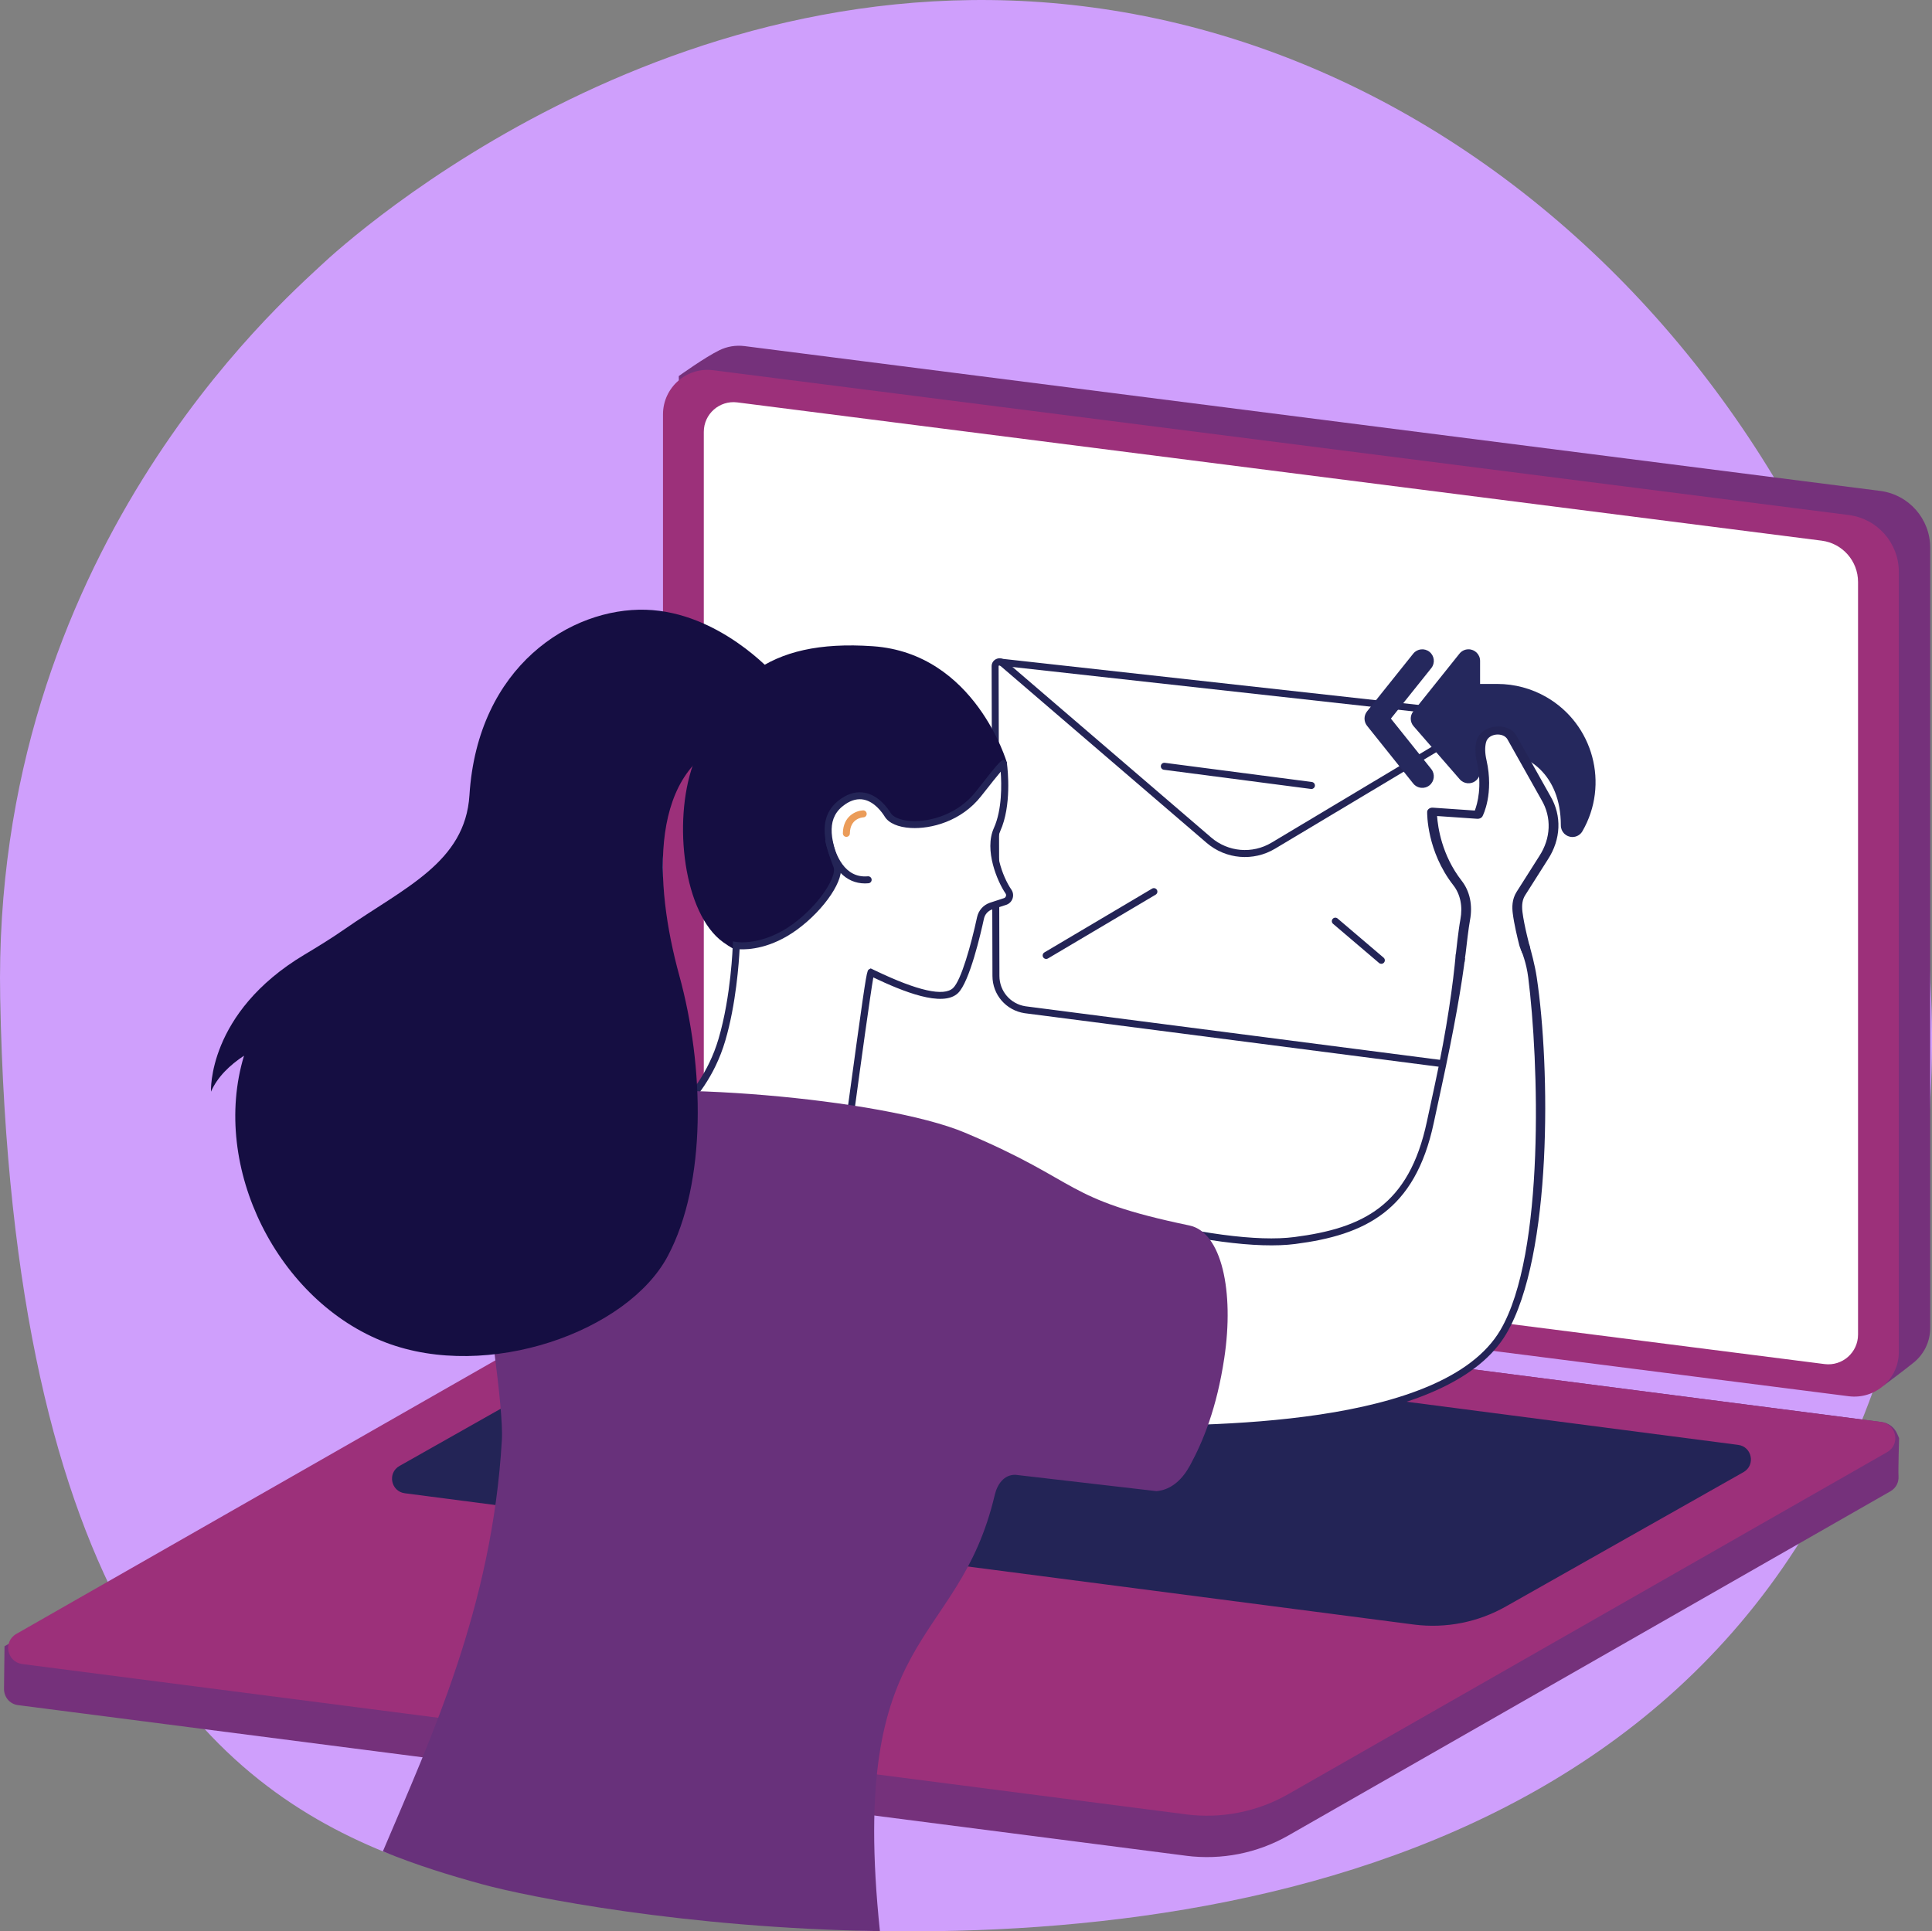 <?xml version="1.0" encoding="UTF-8"?>
<svg xmlns="http://www.w3.org/2000/svg" id="Layer_1" viewBox="0 0 800.17 800">
  <rect x="0" y="0" width="800.17" height="800" fill="#808080" stroke="none"/>
  <defs>
    <style>.cls-1{fill:#68317b;}.cls-2{fill:#fff;}.cls-3{fill:#eb9c59;}.cls-4{fill:#75317b;}.cls-5{fill:#cf9ffc;}.cls-6{fill:#150e42;}.cls-7{fill:#25285d;}.cls-8{fill:#232456;}.cls-9{fill:#9c307a;}</style>
  </defs>
  <path class="cls-5" d="m469.66,5.83C284.51-28.55,143.49,99.99,133.03,109.84,116.46,125.44-3.48,229.56.08,413.53c4.85,250.72,85.37,323.5,159.03,353.55,13.95,5.69,67.38,3.38,86.43,6.55,30.56,5.09,68.58,25.46,117.94,26.26,169.97,2.75,410-46.52,435.02-330.76C817.78,249.96,668.69,42.79,469.66,5.83Z"></path>
  <path class="cls-4" d="m780.06,573.97l-471.75-65.61c-11.84-1.51-20.72-11.59-20.72-23.53l-6.47-329.05s10.75-7.75,16.85-10.72c3.1-1.51,6.67-2.17,10.39-1.7l470.35,59.98c11.84,1.51,20.72,11.59,20.72,23.53v323.19c0,5.78-2.64,10.88-6.73,14.24-3.76,3.09-12.63,9.67-12.63,9.67Z"></path>
  <path class="cls-9" d="m765.66,578.34l-470.35-59.98c-11.84-1.51-20.72-11.59-20.72-23.53V171.64c0-11.11,9.75-19.69,20.77-18.29l470.35,59.98c11.84,1.51,20.72,11.59,20.72,23.53v323.19c0,11.11-9.75,19.69-20.77,18.29Z"></path>
  <path class="cls-2" d="m755.67,565.02l-449.11-57.27c-8.61-1.1-15.07-8.43-15.07-17.11V178.89c0-7.42,6.51-13.15,13.87-12.21l449.11,57.27c8.61,1.1,15.07,8.43,15.07,17.11v311.75c0,7.42-6.51,13.15-13.87,12.21Z"></path>
  <path class="cls-4" d="m491.26,768.68L7.53,706.3c-3.79-.48-5.92-3.65-5.87-6.82.03-2.19.21-17.58.21-17.58l255.77-146.22c12.82-7.32,29.4-10.15,44.03-8.27l477.62,61.61c2.88.37,5.34,2.24,6.48,4.9l.77,1.8s-.41,12.84-.24,15.84c.13,2.35-.93,4.77-3.38,6.17l-249.35,142.57c-12.82,7.32-27.67,10.26-42.3,8.39Z"></path>
  <path class="cls-9" d="m491.26,751.54L9.26,689.28c-6.4-.82-8.08-9.31-2.48-12.5l248.02-141.65c12.82-7.32,27.67-10.26,42.3-8.39l482,62.27c6.4.82,8.08,9.31,2.48,12.5l-248.02,141.65c-12.82,7.32-27.67,10.26-42.3,8.39Z"></path>
  <path class="cls-8" d="m585.63,672.92l-417.96-54.39c-5.78-.74-7.3-8.4-2.24-11.29l98.27-55.56c11.57-6.61,24.99-9.27,38.21-7.58l417.96,54.39c5.78.74,7.3,8.4,2.24,11.29l-98.27,55.56c-11.57,6.61-24.99,9.27-38.21,7.58Z"></path>
  <path class="cls-2" d="m614.87,442.85l-190.35-24.61c-6.91-1.06-12.02-7-12.04-13.99l-.34-128.32c0-1.54,1.81-2.37,2.98-1.37l85.57,73.45c7.47,6.41,18.2,7.33,26.65,2.27l87.48-52.36.05,144.93Z"></path>
  <path class="cls-8" d="m616.32,444.5l-191.98-24.82c-7.7-1.18-13.28-7.66-13.3-15.42l-.34-128.32c0-1.29.73-2.42,1.9-2.96,1.17-.54,2.5-.35,3.48.49l85.57,73.45c7.01,6.01,17.04,6.87,24.96,2.13l89.67-53.67.05,149.13Zm-202.37-168.92c-.06,0-.11.02-.15.04-.09.04-.21.13-.21.32l.34,128.32c.02,6.32,4.56,11.6,10.81,12.56l188.68,24.39-.04-140.72-85.29,51.05c-8.99,5.38-20.38,4.41-28.34-2.41l-85.57-73.45c-.08-.07-.15-.09-.22-.09Z"></path>
  <path class="cls-8" d="m433.29,397.21c-.49,0-.98-.25-1.25-.71-.41-.69-.18-1.58.51-1.99l44.61-26.43c.69-.41,1.58-.18,1.99.51.41.69.18,1.58-.51,1.99l-44.61,26.43c-.23.14-.49.2-.74.2Z"></path>
  <path class="cls-8" d="m572.1,399.23c-.33,0-.67-.11-.94-.35l-19.05-16.22c-.61-.52-.68-1.43-.16-2.04.52-.61,1.44-.68,2.04-.16l19.05,16.22c.61.52.68,1.43.16,2.04-.29.34-.69.51-1.11.51Z"></path>
  <path class="cls-3" d="m614.03,296.39l-199.43-22.1,199.43,22.1Z"></path>
  <path class="cls-8" d="m613.99,297.84c-.11,0-.22-.01-.33-.02l-199.43-22.1c-1.37-.15-2.31-.91-2.1-1.7.21-.79,1.46-1.31,2.85-1.15l199.43,22.1c1.37.15,2.04,0,1.84.8-.19.72-1.02,2.12-2.26,2.08Z"></path>
  <path class="cls-3" d="m543.15,325.36l-60.92-7.95,60.92,7.95Z"></path>
  <path class="cls-8" d="m543.15,326.81c-.06,0-.13,0-.19-.01l-60.92-7.95c-.79-.1-1.35-.83-1.25-1.63.1-.79.82-1.36,1.63-1.25l60.92,7.95c.79.1,1.35.83,1.25,1.63-.1.73-.72,1.26-1.44,1.26Z"></path>
  <path class="cls-6" d="m417.04,315.96s-13.12-45.34-55.52-48.28c-44.38-3.08-62.55,15.11-74.52,49.12-8.4,23.88-3.78,61.71,12.45,73.44,23.42,16.92,47.37,3.38,47.37,3.38l63.6-64.23,6.61-13.43Z"></path>
  <path class="cls-2" d="m415.61,316.44s2.29,16.25-2.65,27.17c-3.68,8.15,1.1,20.39,4.71,25.67,1.01,1.48.33,3.51-1.36,4.11l-5.9,1.93c-2.19.77-3.83,2.62-4.31,4.89-1.7,7.88-6.13,26.05-10.33,30.08-6.89,6.6-30.07-5.18-35.09-7.53-.52-.24-8.19,56.68-8.19,56.68-1.66,10.21-5.24,16.83-12.14,21.25-15.38,9.84-59.44,7.83-59.86-12.33-.06-2.79-2.35-4.99-.39-6.97,7.46-7.53,14.78-16.77,18.89-30.7,5.32-18.04,5.95-39.06,5.95-39.06,0,0,11.13,1.89,24.24-7.66,11.35-8.27,19.25-20.6,17.43-25.25-4.17-10.63-6.44-20.62,2.7-26.8,8.73-5.91,15.44.85,18.36,5.6,4.03,6.55,25.99,6.1,37.56-8.66,11.56-14.77,10.37-12.42,10.37-12.42Z"></path>
  <path class="cls-8" d="m314.79,487.88c-9.47,0-19.05-1.76-25.71-5.31-6.45-3.44-9.92-8.35-10.04-14.18-.02-.8-.29-1.59-.57-2.42-.54-1.57-1.27-3.71.6-5.6,6.4-6.45,14.29-15.71,18.53-30.09,5.21-17.65,5.88-38.48,5.89-38.69l.05-1.66,1.64.28c.1.02,10.74,1.63,23.15-7.4,11.61-8.46,18.28-20.11,16.93-23.55-4.24-10.81-6.79-21.75,3.23-28.53,3.31-2.24,6.65-3.01,9.96-2.3,5.53,1.19,9.15,6.24,10.46,8.35,1.11,1.81,4.37,3.07,8.49,3.31,8.19.46,19.64-3.1,26.69-12.1,10.82-13.83,10.94-13.76,12.32-12.88.44.28.74.81.67,1.43.29,2.29,1.95,17.17-2.8,27.7-3.26,7.21.81,18.73,4.59,24.25.74,1.08.92,2.4.52,3.64-.41,1.25-1.35,2.21-2.59,2.65l-5.93,1.94c-1.7.6-2.96,2.03-3.35,3.82-1.31,6.07-5.95,26.23-10.75,30.82-6.35,6.08-22.94-.71-35.07-6.49-1.23,7.06-5.16,35.44-7.76,54.78-1.76,10.88-5.71,17.74-12.8,22.27-6.2,3.97-16.21,5.98-26.34,5.98Zm-8.47-94.66c-.27,5.21-1.45,22.69-5.94,37.89-4.43,15-12.61,24.61-19.25,31.31-.55.55-.47,1.02.08,2.62.33.96.7,2.04.73,3.29.1,4.79,2.96,8.72,8.51,11.68,13.92,7.43,39.07,5.88,49.12-.55,6.42-4.11,9.85-10.17,11.49-20.26.01-.1,1.92-14.22,3.86-28.19,4.04-28.98,4.16-29.04,5.05-29.53l.64-.35.67.31c.33.15.74.35,1.21.58,17.61,8.43,28.46,10.85,32.26,7.22,3.34-3.2,7.43-17.8,9.92-29.34.6-2.78,2.56-5,5.25-5.95l5.93-1.94c.35-.12.64-.42.77-.81.12-.38.07-.78-.16-1.11-3.36-4.9-8.95-17.98-4.84-27.08,3.46-7.66,3.22-18.24,2.84-23.36-1.43,1.7-3.88,4.72-8.09,10.1-8.22,10.5-20.83,13.68-29.14,13.21-5.21-.29-9.14-2-10.79-4.68-1.11-1.8-4.16-6.08-8.6-7.04-2.49-.54-5.09.09-7.72,1.87-7.87,5.32-6.55,13.87-2.16,25.07,2.22,5.66-6.32,18.51-17.92,26.95-10.67,7.77-20.06,8.25-23.72,8.07Z"></path>
  <path class="cls-8" d="m358.25,365.93c-7.98,0-13.92-6.25-16.42-17.38-.18-.78.32-1.56,1.1-1.73.79-.18,1.56.32,1.73,1.1,1.35,6,5.06,15.94,14.77,15.06.79-.07,1.5.52,1.57,1.31.07.8-.52,1.5-1.31,1.57-.48.04-.96.07-1.43.07Z"></path>
  <path class="cls-3" d="m350.54,346.64h-.02c-.8,0-1.44-.67-1.43-1.47.08-7.21,5.49-9.37,8.34-9.51.79-.05,1.48.58,1.52,1.38.04.8-.57,1.48-1.37,1.52-.57.03-5.52.52-5.59,6.65,0,.8-.66,1.43-1.45,1.43Z"></path>
  <g id="NewGroupe0">
    <g id="NewGroup17-0">
      <path class="cls-7" d="m620.18,283.3h-7.18v-9.57c0-2.65-2.16-4.79-4.81-4.78-1.45,0-2.81.66-3.72,1.79l-19.14,23.93c-1.44,1.81-1.39,4.39.13,6.13l19.14,22.01c1.74,1.99,4.77,2.2,6.76.45,1.04-.91,1.63-2.22,1.64-3.59v-7.66h9.57c9.24,0,23.88,8.12,23.88,29.91,0,2.64,2.15,4.78,4.8,4.78,1.7,0,3.27-.91,4.12-2.37,11.24-19.46,4.57-44.34-14.89-55.58-6.17-3.56-13.17-5.44-20.3-5.45h0Z"></path>
      <path class="cls-7" d="m576.06,297.66l16.75-20.94c1.64-2.07,1.29-5.08-.78-6.73-2.06-1.63-5.05-1.3-6.7.74l-19.14,23.93c-1.4,1.75-1.4,4.23,0,5.98l19.14,23.93c1.66,2.06,4.68,2.38,6.73.71,2.04-1.65,2.37-4.64.74-6.7l-16.75-20.94h0Z"></path>
    </g>
  </g>
  <path class="cls-2" d="m609.31,343.26c-.1-.11-.18-.22-.25-.36-.35-.76-.62-1.55-.82-2.36-.28,1.43-.69,2.84-1.32,4.11.79-.47,1.59-.93,2.39-1.38Z"></path>
  <path class="cls-2" d="m611.12,351.96c.49-.11.98-.23,1.47-.34.13-.12.26-.23.39-.35-.63.22-1.25.45-1.87.69Z"></path>
  <path class="cls-2" d="m624,342.33c.05-.46.11-.92.18-1.38-1.02.73-1.97,1.57-2.71,2.57-.05.06-.08.12-.13.19.85-.59,1.74-1.09,2.65-1.38Z"></path>
  <path class="cls-2" d="m616.34,340.33c.63-.07,1.26-.03,1.85.17.23.08.45.21.64.37.18-.22.36-.44.55-.65-.04-.12-.06-.25-.08-.39-.23.13-.48.24-.77.33-.27.08-.58.09-.88.03-.32.04-.64.06-.98.04-.12,0-.23-.03-.34-.05,0,.05.01.1.02.15Z"></path>
  <path class="cls-2" d="m599.36,352.81c-.11.05-.22.1-.33.15-.05.19-.1.38-.15.58.39-.14.77-.31,1.15-.5-.24-.03-.47-.11-.67-.23Z"></path>
  <path class="cls-2" d="m623.29,348.47c-.83.19-1.68.39-2.52.59-.09.08-.18.16-.27.25.04.16.09.32.14.48,1.03-.24,2.07-.48,3.1-.74.06-.03.12-.06.18-.09.03-.22.07-.44.1-.66-.25.06-.49.12-.74.18Z"></path>
  <path class="cls-2" d="m604.06,373.18c-.69.11-1.38.22-2.08.33.69,0,1.38,0,2.07-.01,0-.11,0-.21,0-.32Z"></path>
  <path class="cls-2" d="m616.07,392.82c-1.1,0-4.12,1.4-5.22,1.36-2.1-.08-3.83.49-5.94.51,0,15.22-6.11,40.09-12.51,70.21-7.57,35.56-27.34,45.23-56.07,48.95-19.29,2.49-50.07-3.78-73.87-9.83-18.74-4.76-40.92,88.45-16.13,87.98,27.89-.54,149.25,5.67,176.32-40.3,21.74-36.91,17.62-134.68,8.13-156.08-.07,0-1.46-4.03-1.52-4.03-3.78-.19-4.25.27-8.05.26"></path>
  <path class="cls-8" d="m633.33,391.16c-.55-.02-1.31.14-1.86.11-.42-.02-1.8.34-2.22.31,1.2,3.05,2.92,7.22,3.69,13.27,4.32,33.95,7.15,114.37-11.54,146.1-23.73,40.28-121.31,39.79-162.99,39.58-2.57-.01-4.95-.03-7.08-.03-1.91,0-3.6,0-5.04.04-.05,0-.11,0-.16,0-2.96,0-5.18-1.6-6.79-4.89-7.58-15.57,2.76-61.04,14.75-75.77,2-2.46,5.01-5.23,7.99-4.47,33.71,8.57,58.74,11.89,74.41,9.86,28.79-3.72,49.56-13.66,57.31-50.08,1.06-4.98,2.13-9.91,3.18-14.73,5.31-24.45,8.42-42.15,10.01-55.35-.96-.02-3.09-.05-4.04,0-1.1,11.96-3.5,30.34-8.8,54.74-1.05,4.83-2.12,9.76-3.18,14.74-7.42,34.87-26.49,44.14-54.84,47.81-15.3,1.98-39.98-1.32-73.33-9.8-3.59-.91-7.27.92-10.96,5.45-12.72,15.63-23.22,62.22-15.1,78.87,2.12,4.34,5.4,6.6,9.61,6.51,3-.06,7.19-.04,12.05-.01,3.29.02,6.92.03,10.84.03,46.29,0,132-2.58,154.66-41.04,19.14-32.49,18.14-110.55,12.58-147.53-.82-5.46-2.35-10.8-3.14-13.74Z"></path>
  <path class="cls-2" d="m626.39,305.83l13.92,24.78c4.51,7.65,4.14,16.83-1,24.69l-9.41,14.83c-1.56,2.46-1.69,5.17-1.37,7.84.73,5.98,3.15,14.9,3.15,14.9l-26.93,4.28s1.29-11.97,2.07-16.13c1.01-5.33.25-10.87-3.17-15.26-10.88-13.94-10.56-29.56-10.56-29.56l19.07,1.31s4.57-8.72,1.49-22.34c-.75-3.33-.69-5.96-.14-8.04,1.43-5.35,10.49-6.23,12.87-1.3Z"></path>
  <path class="cls-8" d="m606.75,396.78l.24-1.66c.4-3.6,1.26-10.93,1.83-13.95,1.17-6.2-.05-12.01-3.45-16.36-8.26-10.58-9.87-22.31-10.18-26.8l16.68,1.15c.9.06,1.78-.38,2.14-1.07.2-.38,4.79-9.36,1.63-23.31-.65-2.85-.7-5.34-.15-7.39.54-2.01,2.48-2.92,4.15-3.11,1.65-.18,3.92.29,4.86,2.24.01.03.03.05.04.08l13.92,24.77c4.23,7.19,3.88,15.86-.92,23.21l-9.42,14.85c-2,3.16-1.87,6.53-1.6,8.79.54,4.47,1.99,10.45,2.73,13.36l.02.05c.06.18.07.3.15.5.39.99.34,1.01.59,1.5.19.38.25.65.4,1.03,0,.02.02.05.03.07l1.51-.24c.56-.09,1.06-.36,1.39-.76.32-.39.44-.87.32-1.32-.02-.09-2.41-8.9-3.12-14.72-.35-2.92,0-5.11,1.14-6.89l9.41-14.83c5.41-8.29,5.81-18.08,1.05-26.17l-13.88-24.71c-1.44-2.94-4.94-4.55-8.92-4.11-3.91.41-6.96,2.74-7.8,5.87-.66,2.49-.62,5.41.12,8.7,2.3,10.15.2,17.45-.84,20.19l-17.43-1.2c-.58-.04-1.16.13-1.6.46-.44.33-.7.79-.71,1.27-.01.66-.2,16.27,10.86,30.44,2.89,3.71,3.92,8.73,2.9,14.15-.79,4.17-1.82,13.77-1.87,14.26-.05.5-.04,2.96.4,3.29.44.32,1.04.45,1.63.37.01,0,.02,0,.03,0l1.54-.25"></path>
  <path d="m626.37,305.83h.01s-.01,0-.01,0Z"></path>
  <path class="cls-1" d="m199.67,780.48c19.2,5.28,84.2,18.21,164.76,19.42-13.21-126.68,32.24-115.87,47.56-180.64,1.07-4.54,3.84-8.42,8.51-8.38l58.45,6.77c6.35-.52,10.92-5.11,13.95-10.71,5.4-9.98,11.03-23.62,14.16-44.43,4.15-27.56-1.06-52.11-14.46-54.9-52.9-11.02-43.96-17.76-92.88-38.41-34.26-14.46-132.2-22.27-163.5-14.26-44.48,11.38-39.41,49.94-36.26,71.46,1.62,11.05,8.66,56.75,7.9,69.95-3.98,69.32-29.3,123.33-49.29,170.51,14.14,5.81,28.04,10.03,41.11,13.62Z"></path>
  <path class="cls-6" d="m304.95,305.78l15.43-26.76s-22.55-25.54-52.9-26.45c-30.91-.93-69.66,23.24-73.05,76.83-1.76,27.84-26.92,38.23-51.85,55.57-5.35,3.72-10.91,7.13-16.5,10.47-40.35,24.14-38.7,56.75-38.7,56.75,2.69-6.14,7.83-11.04,13.68-14.9-14,46.37,14.16,101.84,58.74,118.81,42.19,16.06,100.13-4.41,116.81-35.89,16.2-30.56,15.11-78.4,4.72-116.18-10.39-37.78-13.22-86.9,23.62-98.24Z"></path>
</svg>
